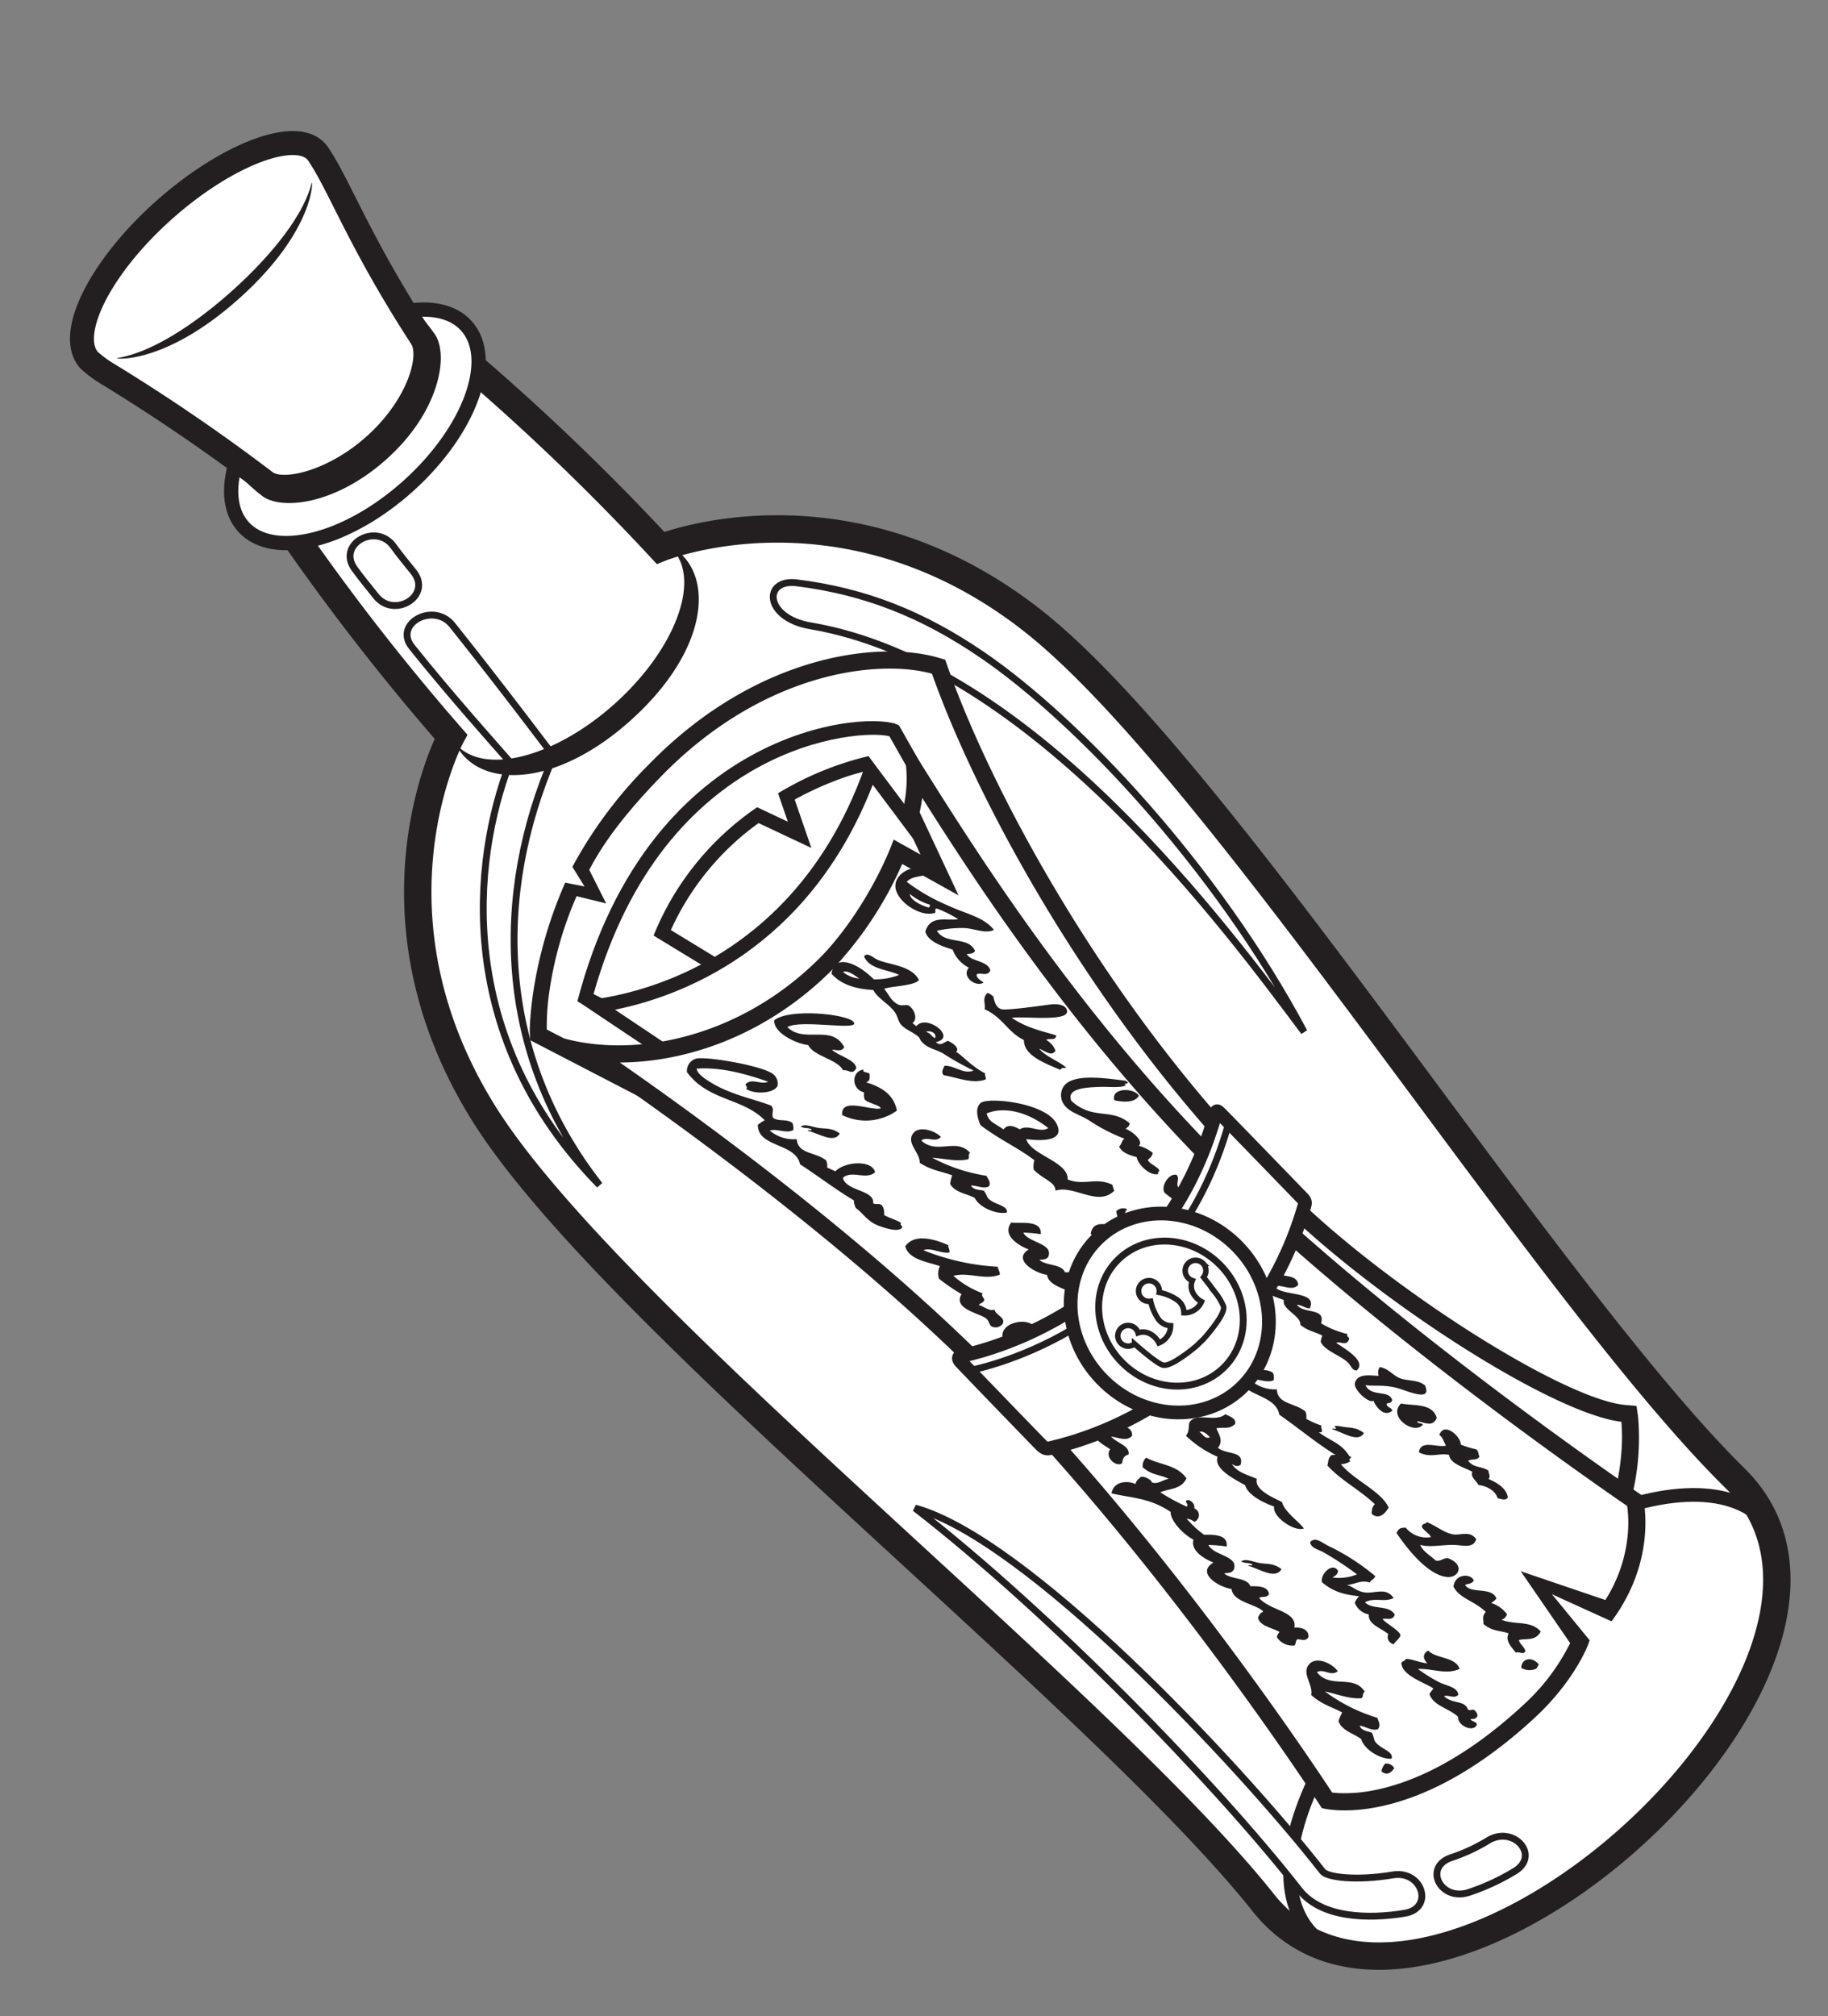 <svg xmlns="http://www.w3.org/2000/svg" xmlns:xlink="http://www.w3.org/1999/xlink" width="307.498" height="339" viewBox="0 0 307.498 339">
  <rect x="0" y="0" width="307.498" height="339" fill="#808080" stroke="none"/>
  <defs>
    <clipPath id="a">
      <path d="M291.851,248.552C260.27,217.506,205,128.729,173.458,104.174s-62.349-12.046-62.349-12.046A391.947,391.947,0,0,0,75.842,58.6L46.2,85.291A391.714,391.714,0,0,0,75.857,123.87S60.2,153.2,81.32,187.135s103.638,98.183,131.213,132.836c13.245,16.645,39.354,7.984,59.412-8.953C293.642,292.7,308.262,264.684,291.851,248.552Z" fill="none" clip-rule="evenodd"/>
    </clipPath>
    <clipPath id="b">
      <path d="M68.706,81.689C58.345,91.018,45.914,94.1,40.939,88.575s-.61-17.566,9.75-26.894S73.481,49.269,78.456,54.8,79.066,72.361,68.706,81.689Z" fill="none" clip-rule="evenodd"/>
    </clipPath>
    <clipPath id="c">
      <path d="M151.236,121.994c-4-2.591-41.815-.727-54.112,46.373,0,0,38.776,18.937,65.8,41.482l13.367-43.661Z" fill="none" clip-rule="evenodd"/>
    </clipPath>
    <clipPath id="d">
      <path d="M146.089,127.142l4.648,7.533L126.8,167.58l-16.857-10.263a47.609,47.609,0,0,1,17.428-21.579l5.157,2.427-1.648-4.777A52.985,52.985,0,0,1,146.089,127.142Z" fill="none" clip-rule="evenodd"/>
    </clipPath>
    <clipPath id="e">
      <path d="M97.1,168.3s35.768-.838,48.989-41.159l34.991,46.724-34.719,27.378Z" fill="none" clip-rule="evenodd"/>
    </clipPath>
    <clipPath id="f">
      <path d="M91.325,173.393c12.04,5.087,31.655,2.478,46.413-12.153,5.063-5.02,10-13.092,12.593-20.059l4.518,2.516-3.183-6.792a21.477,21.477,0,0,0-1.384-15.509c5.395,6.946,26.928,47.308,62.657,80.42,27.281,25.284,63.385,49.708,63.385,49.708s2.759,10.37-5.244,21.1l-10.023-4.559L267.4,275.8c-.408,1.518-3.08,7.335-9.185,12.992-21,19.456-35.864,15.236-35.864,15.236s-24.855-38.557-54.9-69.674C137.079,202.9,91.325,173.393,91.325,173.393Z" fill="none" clip-rule="evenodd"/>
    </clipPath>
    <clipPath id="g">
      <path d="M161.773,227.984c5.552-1.17,33.744-8.624,42.705-40.747.169-.608.376-.379.681-.092.669.63,11.226,11.534,13.867,14.263.38.392.594.664.43,1.217a58.4,58.4,0,0,1-42.9,40.9c-.493.1-.872.022-1.527-.648-3.081-3.152-12.932-13.371-13.379-13.855C161.182,228.521,161.156,228.114,161.773,227.984Z" fill="none" clip-rule="evenodd"/>
    </clipPath>
  </defs>
  <title>Message in a Bottle</title>
  <path d="M291.851,248.552C260.27,217.506,205,128.729,173.458,104.174s-62.349-12.046-62.349-12.046A391.947,391.947,0,0,0,75.842,58.6L46.2,85.291A391.714,391.714,0,0,0,75.857,123.87S60.2,153.2,81.32,187.135s103.638,98.183,131.213,132.836c13.245,16.645,39.354,7.984,59.412-8.953C293.642,292.7,308.262,264.684,291.851,248.552Z" fill="#fff" fill-rule="evenodd"/>
  <g clip-path="url(#a)">
    <ellipse cx="258.694" cy="290.375" rx="51.547" ry="24.527" transform="translate(-127.852 247.686) rotate(-42)" fill="#fff"/>
    <ellipse cx="258.694" cy="290.375" rx="51.547" ry="24.527" transform="translate(-127.852 247.686) rotate(-42)" fill="none" stroke="#231f20" stroke-miterlimit="3.864" stroke-width="2.305"/>
  </g>
  <path d="M291.851,248.552C260.27,217.506,205,128.729,173.458,104.174s-62.349-12.046-62.349-12.046A391.947,391.947,0,0,0,75.842,58.6L46.2,85.291A391.714,391.714,0,0,0,75.857,123.87S60.2,153.2,81.32,187.135s103.638,98.183,131.213,132.836c13.245,16.645,39.354,7.984,59.412-8.953C293.642,292.7,308.262,264.684,291.851,248.552Z" fill="none" stroke="#231f20" stroke-miterlimit="3.864" stroke-width="4.61"/>
  <path d="M68.706,81.689C58.345,91.018,45.914,94.1,40.939,88.575s-.61-17.566,9.75-26.894S73.481,49.269,78.456,54.8,79.066,72.361,68.706,81.689Z" fill="#fff" fill-rule="evenodd"/>
  <g clip-path="url(#b)">
    <path d="M34.883,45.7s26.172-7.015,38.264,10.5c2.389,3.461.853,13.147-8.426,21.278-8.452,7.406-17.438,8.348-20.631,5.907C27.093,70.393,34.883,45.7,34.883,45.7Z" fill="#231f20"/>
  </g>
  <path d="M68.706,81.689C58.345,91.018,45.914,94.1,40.939,88.575s-.61-17.566,9.75-26.894S73.481,49.269,78.456,54.8,79.066,72.361,68.706,81.689Z" fill="none" stroke="#231f20" stroke-miterlimit="3.864" stroke-width="2.398"/>
  <path d="M76.091,105.106c8.55,10.711,17.042,22.026,17.042,22.026-10.126,23.31-9.563,50.124,7.724,72.138-24.311-24.732-21.554-54.253-15.05-71.113-2.52-2.866-10.311-11.59-16.525-19.374C66.144,104.851,72.952,101.174,76.091,105.106Z" fill="#fff"/>
  <path d="M76.091,105.106c8.55,10.711,17.042,22.026,17.042,22.026-10.126,23.31-9.563,50.124,7.724,72.138-24.311-24.732-21.554-54.253-15.05-71.113-2.52-2.866-10.311-11.59-16.525-19.374C66.144,104.851,72.952,101.174,76.091,105.106Z" fill="none" stroke="#231f20" stroke-miterlimit="3.864" stroke-width="1.152"/>
  <path d="M66.225,91.9c1.059,1.5,2.248,2.868,3.378,4.312,3.1,3.962-3.3,7.937-6.4,3.975-1.208-1.543-2.466-3.006-3.6-4.61C56.7,91.47,63.322,87.792,66.225,91.9Z" fill="#fff"/>
  <path d="M66.225,91.9c1.059,1.5,2.248,2.868,3.378,4.312,3.1,3.962-3.3,7.937-6.4,3.975-1.208-1.543-2.466-3.006-3.6-4.61C56.7,91.47,63.322,87.792,66.225,91.9Z" fill="none" stroke="#231f20" stroke-miterlimit="3.864" stroke-width="1.152"/>
  <path d="M70.877,56.777c2.033,3.129-.463,11.442-7.8,18.047-7.014,6.316-15.571,8.364-18.4,6.2A316.62,316.62,0,0,0,18.37,63.03,19.973,19.973,0,0,1,15,60.574C11.177,56.331,16.7,45.127,27.34,35.549s22.967-14.38,26.176-9.658C57.12,31.194,60.426,40.69,70.877,56.777Z" fill="#fff"/>
  <path d="M70.877,56.777c2.033,3.129-.463,11.442-7.8,18.047-7.014,6.316-15.571,8.364-18.4,6.2A316.62,316.62,0,0,0,18.37,63.03,19.973,19.973,0,0,1,15,60.574C11.177,56.331,16.7,45.127,27.34,35.549s22.967-14.38,26.176-9.658C57.12,31.194,60.426,40.69,70.877,56.777Z" fill="none" stroke="#231f20" stroke-miterlimit="3.864" stroke-width="4.033"/>
  <path d="M244.121,312.355a29.971,29.971,0,0,0,6.171-2.854c4.275-2.653,8.846,2.446,4.571,5.1a37.505,37.505,0,0,1-7.738,3.593C242.358,319.8,239.354,313.964,244.121,312.355Z" fill="#fff"/>
  <path d="M244.121,312.355a29.971,29.971,0,0,0,6.171-2.854c4.275-2.653,8.846,2.446,4.571,5.1a37.505,37.505,0,0,1-7.738,3.593C242.358,319.8,239.354,313.964,244.121,312.355Z" fill="none" stroke="#231f20" stroke-miterlimit="3.864" stroke-width="1.152"/>
  <path d="M106.158,121.068c-11.718,10.551-23.313,11.407-28.192,5.988a7.228,7.228,0,0,1-1.219-1.874c4.74,5.266,16.68,2.137,26.733-6.915s14.414-20.6,9.739-25.791a6.62,6.62,0,0,0-.618-.6,7.413,7.413,0,0,1,2.458,1.782C119.938,99.076,117.975,110.427,106.158,121.068Z" fill="#231f20"/>
  <path d="M19.715,60.208c6.822-1.1,14.753-7.184,19.481-11.441,4.617-4.157,11.562-11.426,13.242-18.014.2-.789.649,7.864-12.07,19.316C27.6,61.567,18.885,60.342,19.715,60.208Z" fill="#231f20"/>
  <path d="M222.49,314.687c.754.963,5.561,1.62,11.812.576,4.963-.828,6.972,5.614,2.01,6.443-6.125,1.022-14.036.827-17.736-3.9-14.345-18.324-42.035-46.671-64.659-64.23C172.611,258.716,207.858,296,222.49,314.687Z" fill="#fff"/>
  <path d="M222.49,314.687c.754.963,5.561,1.62,11.812.576,4.963-.828,6.972,5.614,2.01,6.443-6.125,1.022-14.036.827-17.736-3.9-14.345-18.324-42.035-46.671-64.659-64.23C172.611,258.716,207.858,296,222.49,314.687Z" fill="none" stroke="#231f20" stroke-miterlimit="3.864" stroke-width="1.152"/>
  <path d="M134.015,98c11.468,1.425,21.2,5.277,31.236,12.133,16.03,10.955,39.355,35.652,54.116,63.379-12.836-17.13-45.566-61.94-83.019-68.279C128.547,103.916,128.309,97.294,134.015,98Z" fill="#fff"/>
  <path d="M134.015,98c11.468,1.425,21.2,5.277,31.236,12.133,16.03,10.955,39.355,35.652,54.116,63.379-12.836-17.13-45.566-61.94-83.019-68.279C128.547,103.916,128.309,97.294,134.015,98Z" fill="none" stroke="#231f20" stroke-miterlimit="3.864" stroke-width="1.152"/>
  <path d="M98.329,149.059l-2.046-3.295a73.473,73.473,0,0,1,12.8-17.157c17.819-18.36,38.474-21,48.773-18.016l1.139.33.393,1.12c8.161,23.251,30.452,63.585,61.22,91.706,16.57,15.144,43.176,31.7,52.851,32.5l1.83.151.261,1.818a40.961,40.961,0,0,1-3.453,20.374L128.676,195.374,89.2,174.915l-.081-1.3c-.015-.231-.111-11.447,5.958-25.2Z" fill="#231f20"/>
  <path d="M92.4,166.811A62.117,62.117,0,0,1,96.99,150.69l4.975,1.22-2.84-5.64c2.6-5.037,6.671-10.142,12.023-15.656,17-17.514,36.355-19.862,45.62-17.336,8.37,23.663,30.843,64.216,61.894,92.595,16.3,14.9,43.018,31.861,54.083,33.2a31.337,31.337,0,0,1,0,5.076,41.111,41.111,0,0,1-3.067,12.756L129.928,192.78l-37.95-19.668A40.556,40.556,0,0,1,92.4,166.811Z" fill="#fff"/>
  <path d="M151.236,121.994c-4-2.591-41.815-.727-54.112,46.373,0,0,38.776,18.937,65.8,41.482l13.367-43.661Z" fill="#231f20" fill-rule="evenodd"/>
  <g clip-path="url(#c)">
    <path d="M121.043,178.658c-9.89-5.714-17.858-9.823-21.2-11.509,11.905-42.187,44.711-44.663,49.768-43.347l24.188,42.66L161.728,205.89C148.621,195.35,133.318,185.75,121.043,178.658Z" fill="#fff" fill-rule="evenodd"/>
  </g>
  <path d="M146.089,127.142l4.648,7.533L126.8,167.58l-16.857-10.263a47.609,47.609,0,0,1,17.428-21.579l5.157,2.427-1.648-4.777A52.985,52.985,0,0,1,146.089,127.142Z" fill="#231f20" fill-rule="evenodd"/>
  <g clip-path="url(#d)">
    <path d="M112.85,156.39A45.056,45.056,0,0,1,127.605,138.4l8.878,4.178-2.805-8.135a55.156,55.156,0,0,1,8.621-3.821c1.086-.372,2.972-.874,3.676-1.067l1.989,5.017-21.783,29.938Z" fill="#fff" fill-rule="evenodd"/>
  </g>
  <path d="M97.1,168.3s35.768-.838,48.989-41.159l34.991,46.724-34.719,27.378Z" fill="#231f20" fill-rule="evenodd"/>
  <g clip-path="url(#e)">
    <path d="M146.25,198.4l-42.8-28.621c10.715-2.159,32.5-9.942,43.361-37.822l31.075,41.494Z" fill="#fff" fill-rule="evenodd"/>
  </g>
  <path d="M91.325,173.393c12.04,5.087,31.655,2.478,46.413-12.153,5.063-5.02,10-13.092,12.593-20.059l4.518,2.516-3.183-6.792a21.477,21.477,0,0,0-1.384-15.509c5.395,6.946,26.928,47.308,62.657,80.42,27.281,25.284,63.385,49.708,63.385,49.708s2.759,10.37-5.244,21.1l-10.023-4.559L267.4,275.8c-.408,1.518-3.08,7.335-9.185,12.992-21,19.456-35.864,15.236-35.864,15.236s-24.855-38.557-54.9-69.674C137.079,202.9,91.325,173.393,91.325,173.393Z" fill="#231f20" fill-rule="evenodd"/>
  <g clip-path="url(#f)">
    <path d="M161.245,150.556,154.7,136.589c.182-.828.328-1.635.437-2.427,3.312,5.238,7.567,11.865,12.735,19.279,10.59,15.194,25.039,33.742,43.108,50.488,24.782,22.968,56.737,45.186,62.731,49.3l.058.425a21.492,21.492,0,0,1,.062,4.17,24.647,24.647,0,0,1-3.784,11.214L255.809,264.2l8.312,12.09a35.213,35.213,0,0,1-7.861,10.384c-10.162,9.415-18.673,12.955-24.46,14.212a25.2,25.2,0,0,1-6.643.615c-.414-.022-.772-.055-1.07-.091-1.874-2.85-7.506-11.284-15.6-22.264-10.01-13.583-23.82-31.111-38.969-46.8C154.175,216.458,135,201.11,119.715,189.765c-5.852-4.343-11.146-8.11-15.455-11.106,11.518-.05,24.778-4.737,35.506-15.373a62.589,62.589,0,0,0,12-18.008Z" fill="#fff" fill-rule="evenodd"/>
  </g>
  <path d="M184.838,237.8c-1.059.355-.967.865-1.118,1.5-1.06.671-2.966-1.037-2-2.371-1.471-.977-3.28-1.882-2.364-3.346a23.116,23.116,0,0,1-3.95-2.322c-.543-.426-.944-1.317-1.471-1.671-1.179-.8-4.354-.933-2.386-2.989a6.754,6.754,0,0,1-2.733-1.182c-1.28-3.04,4.281-4.163,5.349-2.138-1.156.749-2.538.628-3.761,1.119,1.194,1.329,3.957,1.415,5.708,1.962.058.535.023,1.5-.757,1.546a23.049,23.049,0,0,0,8.237,1.911c.364.351.153.819.422,1.187-1.172,1.133-2.862.264-4.175.856,1.576,1.931,5.588.187,5.577,2.8-.926,1.037-2.32.268-3.546.143C182.968,235.972,185,236.309,184.838,237.8Z" fill="#231f20"/>
  <path d="M168.685,222.563a1.467,1.467,0,0,1-1.84.493c-.473-.23-.412-.887-.918-1.32-1.079-.928-5.687-1.59-4.183-4.129a32.427,32.427,0,0,1-3.787-2.588,2.88,2.88,0,0,1,.148-2.119c-1.905-.7-5.208-1.023-5.828-3.331,1.443-2.085,4.568-1.391,7.232-.2-.034.434.3.788.2,1.233-1.359.261-3.083-.9-4.376-.38A38.971,38.971,0,0,0,167.844,213c.024.459.379.85.34,1.32-2.36,1.012-5.364-.474-7.811.209a15.559,15.559,0,0,0,4.92,2.937c-.308.449.23.725.28,1.1-.221.629-.65.456-.927.887.508,0,1.887,1.17,2.619.739C167.6,221.25,169.155,221.511,168.685,222.563Z" fill="#231f20"/>
  <path d="M233.591,253.493c-.5.9-1.625,2.166-2.87,1.027.088-.527-.013-1.048.56-1.6-2.918-2.674-5.8-4.065-7.992-6.508.182-.569.054-1.126.648-1.716,1.019-.209,2.184.309,3.223.192.375.247-.61.553.045.785a3.1,3.1,0,0,1-1.652.527C227.82,248.938,232.365,250.748,233.591,253.493Z" fill="#231f20"/>
  <path d="M227.021,244.89c-.462.32.078.6-.258.91-3.785-1.829-7.864-5.366-11.568-7.924-.611-3.662-7.057-3.075-6.862-6.9a7.867,7.867,0,0,1,1.175-.727c-3.622-3.925-9.345-3.529-12.791-8.544a2.162,2.162,0,0,1,1.648-2.214c1.686-.323,9.973,1.376,12.287,2.713a2.086,2.086,0,0,1,1.23,2.309c-.61,1.341-4.025,1.364-5.311.352.393-.28-.161-.519-.046-.786,1.068-1.068,2.612.267,3.786-.285-4.131-1.625-8.161-2.752-11.939-2.613.088.918,1.4,1.788,2.1,2.268,3.322,2.3,7.494,3.192,10.2,4.383.646.683-.121,1.43.314,2.124,1.118.653,2,.137,3.14.873a2.229,2.229,0,0,1,.134,1.234c-1.193.622-2.717-.4-3.964-.048a6.226,6.226,0,0,0,4.494,1.6c.1,2.532,2.99,2.227,4.8,3.725a2.234,2.234,0,0,1,.137,1.232,14.486,14.486,0,0,0,2.529,1.124c-.066.682.528,1.233-.432,1.144C224.157,242.5,225.553,242.618,227.021,244.89Z" fill="#231f20"/>
  <path d="M229.441,240.965c-1.012,1.733-3.594-.173-5.4-.658.214-.2.524.059.739-.146-.679-.467.019-.482,1.043-.271C227.073,240.145,228.072,239.9,229.441,240.965Z" fill="#231f20"/>
  <path d="M197.21,215.85c-.856,1.214-2.318-.622-3.309-.078-.365.278.348.51-.17.8-.437.381-1.032-.033-1.658-.6.33-.651.107-1.28.82-1.949a3.823,3.823,0,0,1-1.572-1.28,3.128,3.128,0,0,1,.386-1.933c-2.651-.956-5.587-.539-8.241-3.343.524-2.859,3.589-1.076,5.349-1.256a6.036,6.036,0,0,1-1.054-2.539,1.619,1.619,0,0,1,1.916-.313c-.308.012-.394.589-.475.922,1.735,1.832,3.1,2.978,5.063,3.375,1.876.38,3.8.294,4.58,2.045-.363.281-.031.528-.392.805-2.125.174-4.479-.807-6.93-2.274-1.924-.1-3.962-.779-5.837-.641a18.1,18.1,0,0,0,4.753,1.814c.57,1.052,6.3.594,6.849,3.52-1.038.483-2.264.029-3.441-.184C194.7,214.348,197.284,214.2,197.21,215.85Z" fill="#231f20"/>
  <path d="M171.545,189.9c1.421-.962,3.361.7,4.791-.215-3.4-2.707-7.4-3.7-10.373-2.462.439,1.512,1.256,1.563,2.839,2.687C169.533,188.975,170.512,189.311,171.545,189.9Zm15.58,9.318a7.617,7.617,0,0,0,.309,1c-2.746,2.762-6.795-1.041-9.886-.006.024-1.472-2.128-1.912-3.668-3.55a3.737,3.737,0,0,1,.123-1.58c-3.092-2.3-5.968-3.509-9.08-5.9-.678-1.629-.8-2.98.032-3.715,1.17-1.04,10.948-.077,12.771,3.479,1.649,3.219-3.254,2.85-5.087,2.591.655,2.624,7.162,3.822,6.949,6.778C182.263,199.436,184.405,197.878,187.125,199.219Z" fill="#231f20"/>
  <path d="M141.8,163.432a5.006,5.006,0,0,0,2.748,1.114C143.564,163.858,142.579,163.133,141.8,163.432ZM155.769,173.5c.966.341.828.746,1.525,1.059C157.643,173.637,156.355,173.212,155.769,173.5Zm9.951,6.984c-.114.342.2.668.09,1.009-2.139.832-4.666-.278-7.055-.7-.516-.5-.1-1.047.124-1.583,1.675-.089,3.209,1.508,4.882.794a46.957,46.957,0,0,1-5.2-2.918c-1.512-.8-2.418-.735-3.576-1.98-.184-.2-.258-.559-.48-.763-.818-.748-1.961-1.095-2.795-1.9-.672-.649-.644-1.527-1.227-2.307-1.086-1.448-2.788-2.2-3.585-3.668-2.2-.137-5.083-.57-7.019-2.723.452-3.473,4.351-1.85,7.1.921a10.714,10.714,0,0,0,4.252-.729c-1.794-.94-4.907-.867-5.888-3.111.569-.813,1.5.215,2.307.57,1.9.841,5.7.928,6.935,3.4-.869,1.007-4.522.991-5.859,1.473.812.947,1.058,1.919,2.274,2.6.694.393,1.437-.067,1.917.253.828.552,1.553,2.165.577,2.9l.653.531c1.693-2.15,6.941,1.947,3.276,2.668.856.8,1.385-.032,2.047-.2.955.422,1.987,1.285,1.357,1.853C161.737,177.331,163.5,179.39,165.72,180.481Z" fill="#231f20"/>
  <path d="M258.854,279.886c-.138.229-.275.455-.414.684a2.725,2.725,0,0,1-2.535-.113C255.919,278.823,257.748,278.473,258.854,279.886Z" fill="#231f20"/>
  <path d="M259.18,274.338c-.907,1.666-2.412,1.1-3.676,1.431.135.659.942,1.187,1.09,1.843-.342.794-1.128-.058-1.588.306-.756-1.02-1.853-1.977-1.234-3.265-1.418-.531-2.611-.238-4.248-1.594.085-.662-.334-1.226.412-2.014-1.945-1.889-4.429-2.248-5.443-4.265.269-2.19,2.906-2.258,3.428-1.023-.382.653-.988.474-1.467.766,1.024,1.551,4.476.238,5.261,2.247-.383.5-.356.351-.87.772a5.221,5.221,0,0,1,2.663,1.9c-.248.569-.57.846-.952.907C254.743,273.27,257.49,272.41,259.18,274.338Z" fill="#231f20"/>
  <path d="M248.321,258.8c-.477,1.65-2.29,1-3.8.973-1.936-.03-4.043.462-5.612-.007.328.987,1.642,1.778,2.618,2.637.774.207,1.3-.481,2.045-.394,2.93,1.108,1.793,3.319-.106,3.162-3.611-.3-7.464-5.793-8.558-7.409.483-.874.712-.842,1.547-.9a4.5,4.5,0,0,0,4.252,1.6c-.265-.632-1.265-1.125-1.547-1.756.177-.674.628-.336.869-.769,1.8.781,2.927,1.805,4.372,2.056C245.714,258.211,247.259,257.309,248.321,258.8Z" fill="#231f20"/>
  <path d="M203.532,241.691c-.454-.537-1.165-1.146-1.763-.911C202.493,241.294,202.659,241.975,203.532,241.691Zm12.132,10.88c.349,1.6,2.834,3.26,3.666,4.44-1.5.612-5.315-1.917-5.007-3.691-1.606-.564-4.379-1.835-4.874-3.593-1.859-1.023-5.324-2.775-4.635-4.77a18.521,18.521,0,0,1-5.318-3.532c.77-.976.227-1.918.79-2.512,1.278-1.35,4.238.265,5.83-1.116.884.448,1.795.676,1.662,1.61-.913,1.023-2.108.5-3.159.765.42,1.05,1.2,2.055.261,3.286,1.483,1.195,4.41.425,3.82,2.817-.426.366-.933.28-1.507-.143.932,1.488,2.617,1.82,4.224,2.535C210.96,250.489,214.085,251.78,215.664,252.571Z" fill="#231f20"/>
  <path d="M200.857,231.609c-1.026,2.28-4.083-.166-5.732,1.067-.594.573.862.763.536,1.286-2.173,1.618-3.884-3.029-1.368-3.327a10.394,10.394,0,0,0-4.466-1.823c-.044-1.166-1.329-1.427-1.874-2.54.372-.539.222-.9.755-1.182,1.262.079,1.1,1.346,2.156,1.793,1.589.677,4.753-2.106,4.391,1.033a4.76,4.76,0,0,1-1.355.6C195.854,230.177,198.979,230.3,200.857,231.609Z" fill="#231f20"/>
  <path d="M188.821,222.182c-.437.735-1.144.347-1.763.329-.4.38-.119.637-.452,1.006a3.093,3.093,0,0,1-2.846-1.318c-.059-.258.142-.566.365-.876-1.132-.648-3.312-.985-3.554-2.343.332-.71.291-.6.808-.959-1.143-1.195-4.969-1.535-5.243-3.644-2.1-.323-5.862-2.593-3.094-4.278-2.223-.892-4.411-2.592-2.923-4.539,1.421.246,5.153-.554,4.959,1.965a22.943,22.943,0,0,0-2.941-.26c.811,1.714,5.124,1.762,4.194,4.07-.408.543-.974.423-1.488.509,1.077,1.019,3.748.657,4.294,2.087.971.027,2.8-.106,3.068,1.277-.4.721-1.088.27-1.573.641,1.935,2.12,6.232,2.091,5.866,4.8C187.5,220.543,188.886,220.9,188.821,222.182Z" fill="#231f20"/>
  <path d="M166.127,201.365c.966,1.25,3.413,1.207,3.249,2.513-1.474.379-4.511-.671-5.422-2.454-1.357-.739-3.3-.873-4.131-2.349a8.05,8.05,0,0,1,.346-1.451c-1.813-.676-3.494-.812-5.454-2.1.048-1.78-2.38-3.326-1.075-5,.913-1.174,3.42-.548,4.639.638-.9,1.056-2.339-.152-3.306.616,2.639,2.439,5.883-.526,8.2,2.052-.4.42-.028.7-.316,1.1-1.889.441-4.021-.129-6.048-.259a28.634,28.634,0,0,0,9.129,3.036c.277.565.791,1.084.422,1.77-.871.523-2.036-.168-3.023-.131.38.773,1.546.7,2.165.869A6.444,6.444,0,0,1,166.127,201.365Z" fill="#231f20"/>
  <path d="M150.874,186.745a9,9,0,0,1-9.214.748c-.245-3.091,4.846-.671,6.5-1.126-.186-.6-2.106-.836-2.7-1.476a2.375,2.375,0,0,1-.112-1.213c-2.26-.556-2.084-3.706-.026-3.823-.525.527.948.379.965.793.008.707.105,1.054-.581,1.352C148.668,182.88,150.394,184.31,150.874,186.745Z" fill="#231f20"/>
  <path d="M144.032,179.628c-.678,1.234-1.274.185-2.218.326-.95-1.855-4.911-2.311-5.872-4.229-1.966-.2-5.947-2.077-5.678-4.2,2.621-2,12.123-1.027,13.29.28,1.5,1.681-8.843-.481-11.119.9,2.905,2.838,7.474-.59,9.586,3.385-.489.826-1.343.414-2.069.423C140.888,177.492,143.986,178.192,144.032,179.628Z" fill="#231f20"/>
  <path d="M248.427,289.988c-.509,1.418-3.325.154-3.135-1.288-1.553-1.488-4.131-1.813-4.834-3.828.222-.513.531-.65.64-.974-1.652-1.077-5.243-2.144-5.373-4.279.243-.39.524-.227.763-.682,1.188.032,2.414.681,3.6.733-.685-.707-.87-1.515.154-2.13,1.329,1.387,4.6,1.026,5.288,3.077-2.255,1.059-4.674-.116-7,.02a24.4,24.4,0,0,0,3.608,2.245c1.224.616,3,.754,3.189,2.087-.756.76-1.625-.066-2.416.251,1.453,1.361,3.425.618,4.01,2.2.436.4.793-.264,1.239.276a1.121,1.121,0,0,1,.363.869c-.36.648-.782.379-1.18.526C247.722,289.568,248.358,289.434,248.427,289.988Z" fill="#231f20"/>
  <path d="M235.583,274.948c-.135.64-.963,1.091-1.111,1.525a1.229,1.229,0,0,1-.931-1.716c-1.4-1.072-3.48-1.71-3.276-3.286a3.159,3.159,0,0,1-2.371-1.97,3.251,3.251,0,0,1,.734-1.085c-2.05-.276-4.093-.52-6.254-2.371-.33-1.318,1.793-3.488,2.707-1.893-.079.62-.416.754-.937,1.106a8.189,8.189,0,0,0,4.12-.53,54.288,54.288,0,0,0-5.534-3.656c-.943-.548-2.222-.736-2.353-1.771.981-1.026,2.024.212,3.507.845a37.246,37.246,0,0,1,7.444,4.869c-.126.53-.555.5-.935,1.1-1.324-.529-2.549.318-3.828.4,1.039.276,1.351.816,2.517,1.15,1.947.557,3.974-1.015,5.348,1.053-1.57.746-3.257-.163-4.817.7,1.214,1.317,4.1.373,5.015,2.1-.437,1.075-1.311.5-2.078.72C233.276,273.082,235.353,274.1,235.583,274.948Z" fill="#231f20"/>
  <path d="M200.759,258.894c-1.948-1.02-3.93-3.368-3.838-4.662-3.538-2.407-6.671-2.342-9.94-3.126.3-1.979,2.554-2.227,4.039-1.569.092-.593.463-.774.876-1.206.728-.166,1.966.664,1.821.911,1.064.438,1.911-.477,2.89-.56-1.483-.8-2.795-.555-4.376-1.952a1.9,1.9,0,0,1,.57-1.636c2.19,1.244,5.167,1.142,6.773,3.488-.856,1.912-2.946,1.681-4.389,2.343a31.332,31.332,0,0,0,4.451,2.415c.3-.363-.138-.615-.153-.93.524-.589,1.664.5,1.4,1.216a1.206,1.206,0,0,1,.011,2.263,2.278,2.278,0,0,0-1.277-.52,17.578,17.578,0,0,0,2.919,2.7c1.735-.009,4.041-.06,3.806,1.977a23.8,23.8,0,0,0-3.06-.261c.779,1.786,5.279,1.819,4.215,4.23-.447.568-1.033.446-1.574.537,1.084,1.059,3.887.671,4.4,2.161,1.012.024,2.927-.121,3.15,1.32-.45.754-1.146.286-1.667.675,1.935,2.2,6.421,2.158,5.93,4.987,1.052-.116,2.483.248,2.364,1.589-.486.768-1.209.365-1.854.349-.434.4-.149.665-.512,1.051a3.092,3.092,0,0,1-2.918-1.364c-.052-.269.171-.591.416-.915-1.155-.672-3.417-1.015-3.615-2.431.375-.742.327-.628.882-1-1.146-1.243-5.126-1.583-5.327-3.782-2.179-.329-6.015-2.683-3.058-4.451C202.163,261.948,200.267,260.55,200.759,258.894Z" fill="#231f20"/>
  <path d="M215.57,263.849c-1.095,1.83-3.75-.1-5.626-.568.228-.219.546.05.774-.168-.7-.473-1.252-.142-1.944-.575.8-.521,1.975.072,3.039.269C213.115,263.046,214.164,262.766,215.57,263.849Z" fill="#231f20"/>
  <path d="M234.531,297.317c-.641.959-1.353,1.194-2.16.53a2.6,2.6,0,0,1,.643-1.3A1.489,1.489,0,0,1,234.531,297.317Z" fill="#231f20"/>
  <path d="M231.21,292.658c.762,1.429,3.285,1.731,2.876,3.057-1.586.183-4.515-1.332-5.121-3.3-1.259-.956-3.232-1.37-3.812-3.012a8.719,8.719,0,0,1,.624-1.451c-1.739-.955-3.443-1.334-5.218-2.947.378-1.833-1.832-3.774-.18-5.319C221.535,278.6,224,279.6,225.03,281c-1.119.963-2.377-.488-3.512.169,2.261,2.893,6.145.289,8.055,3.281-.488.378-.159.719-.529,1.092-2.023.189-4.11-.7-6.169-1.124a28.442,28.442,0,0,0,8.823,4.43c.18.623.613,1.232.107,1.889-.992.417-2.063-.461-3.084-.564.247.854,1.46.942,2.065,1.2A6.453,6.453,0,0,1,231.21,292.658Z" fill="#231f20"/>
  <path d="M151.592,205.628c-.369.4.475.509.038.926-.732.595-2.694-.016-3.871-.469-1.946-.744-2.551-2.108-3.787-2.943a3.025,3.025,0,0,1-.335-1.3c-3.03-1.793-6.159-4.207-9.052-6.059-.738-3.638-7.16-2.827-7.1-6.652a7.825,7.825,0,0,1,1.15-.767c-3.757-3.8-9.463-3.2-13.082-8.092a2.163,2.163,0,0,1,1.57-2.271c1.673-.382,10.014,1.028,12.374,2.283a2.086,2.086,0,0,1,1.31,2.264c-.563,1.361-3.975,1.5-5.3.537.383-.293-.179-.512-.073-.783,1.03-1.1,2.62.176,3.773-.418-4.185-1.479-8.251-2.465-12.022-2.194.12.914,1.463,1.737,2.175,2.193,3.4,2.18,7.6,2.929,10.349,4.025.67.66-.07,1.433.389,2.112,1.14.613,2.007.066,3.168.762a2.232,2.232,0,0,1,.177,1.228c-1.171.664-2.729-.308-3.964.091a6.226,6.226,0,0,0,4.547,1.441c.187,2.527,3.067,2.122,4.929,3.556a2.234,2.234,0,0,1,.18,1.226c.452.185.919.425,1.378.631,1.6-1.659,6.184-1.971,6.693.151-1.487,1.368-3.9-.394-5.4.925a.905.905,0,0,1,.045.266c.907,2.054,5.277,1.835,5.023,4.032.508.271.85-.019,1.36.254.544.493.463,1.137.515,1.745C149.733,204.863,150.6,205.049,151.592,205.628Z" fill="#231f20"/>
  <path d="M141.265,190.593c-.951,1.767-3.6-.048-5.421-.469.208-.213.527.041.734-.172-.695-.443-1.208-.119-1.894-.525.74-.51,1.9.043,2.927.218C138.87,189.856,139.86,189.573,141.265,190.593Z" fill="#231f20"/>
  <path d="M189.866,244.558c-1.059.355-.966.865-1.117,1.5-1.06.671-2.966-1.037-2-2.371-1.471-.977-3.281-1.882-2.364-3.346a23.057,23.057,0,0,1-3.951-2.322c-.542-.425-.944-1.317-1.471-1.67-1.178-.8-4.353-.934-2.385-2.989a6.763,6.763,0,0,1-2.733-1.182c-1.281-3.041,4.281-4.164,5.349-2.139-1.157.749-2.539.629-3.761,1.119,1.194,1.329,3.957,1.415,5.708,1.962.057.535.023,1.5-.758,1.547a23.075,23.075,0,0,0,8.238,1.911c.364.35.152.818.421,1.186-1.171,1.133-2.862.264-4.174.856,1.576,1.931,5.588.187,5.577,2.8-.927,1.038-2.32.269-3.547.143C188,242.731,190.026,243.068,189.866,244.558Z" fill="#231f20"/>
  <path d="M224.776,225.813c2.071,1.354,4.985,3.128,3.46,4.625-.862.028-.944-.875-1.607-1.442-1.417-1.21-3.795-1.894-4.458-3.372a2.863,2.863,0,0,1,.277-1.037c-1.249-.664-2.344-.735-3.705-1.812.143-1.54-3.155-2.594-2.78-4.164-1.484-.661-4.654-1.292-3.758-3.25-1.9-.054-6.92-2.175-3.422-4.074,1-.546,6.716-1.482,7.878-1.667.345.212.665.426.736.676-.767,1.065-2.522.8-3.817,1.092-1.413.322-2.634,1-3.97,1.337a24.065,24.065,0,0,0,6.117,1.693c1.287.274,2.491.265,2.656,1.629-1.05,1.188-2.776-.151-4.043.238,1.238,1.775,7.37.675,5.989,3.709-.651.062-1.5-.633-2.156-.585,1.16,1.587,4.846.42,4.052,3.1a15.33,15.33,0,0,0,4.479,1.812c-.366.35.371.541.233.859C226.5,226.468,225.453,225.443,224.776,225.813Z" fill="#231f20"/>
  <path d="M205.846,207.671c1.37.991,2.55,1.674,2.6,2.633-1.635.326-5.782-2.075-4.2-4.075-2.961-1.961-5.678-3.5-8.275-5.612-.862-.945.635-3.448,1.957-3.055.588.659-.238,1.516.359,2.174,2.76.488,5.2-.207,7.624-.965a1.658,1.658,0,0,1,.987,1.194c-2.127,1.317-4.655,1.133-7.026,1.546.582.982,1.836.868,2.443,1.657,2.264-.563,4.986-1.517,7.6.6-.114.128-.111.236-.02.335-1.11,1.25-2.666.823-4.029,1.124a4.9,4.9,0,0,1,1.315,1.593A1.213,1.213,0,0,1,205.846,207.671Z" fill="#231f20"/>
  <path d="M195.034,196.833c-.119.2-.378.409-.2.575-1.361.394-3.419-1.572-3.623-2.827-.951-.314-2.447-.629-2.946-1.79.527-.541.4-1.076.908-1.315a30.106,30.106,0,0,1-5.609-2.838c-1.861-1.321-3.963-1.521-4.847-3.362a2.747,2.747,0,0,1,.178-2.563c1.559-2.3,7.109-1.39,10.445-.991l.4.289c-.065.408-.938.011-.33.478-1.049.509-2.846.188-4.776.283-1.8.088-5.332.213-4.411,2.345,3.662,3.3,6.641,1.127,9.775,3.728.1.427-.384.743-.66.955,1.306.525,3.119,2.143,2.2,2.865a6.038,6.038,0,0,1,2.365,1.189c-.047.557-.449.819-.824,1.193C193.315,195.687,194.8,196.2,195.034,196.833Z" fill="#231f20"/>
  <path d="M191.578,184.252c-.715,1.234-2.677,1.073-4.112.766C186.781,182.889,190.75,182.832,191.578,184.252Z" fill="#231f20"/>
  <path d="M179.371,179.55c-.586.074-.662-.1-1.018.346-2.442-1.081-6.143-2.345-6.112-5.012-2.771-1.349-3.51-3.768-6.6-5.175.157-1.085-.449-1.76.429-2.713.282-.047.66.29,1.018.538.24,1.053.52,2.235,1.877,2.209,2.112-.04,5.885-.611,7.637-.829,1.8-.225,2.88.273,2.894,1.163.026,1.743-7.162.767-9.3,1.065,2.627,1.8,5.509,2.318,7.477,2.961-.06.957-1.14.405-1.687.762a3.494,3.494,0,0,1,1.557,1.8c-.616,1.075-1.76.032-2.737-.329C175.9,177.693,178.369,178.541,179.371,179.55Z" fill="#231f20"/>
  <path d="M156.274,152.6c.075-.166.262-.342.111-.48a10.044,10.044,0,0,1-3.347-1.8C153.137,151.455,155.356,152.413,156.274,152.6ZM164.3,163.83c-.116.519.508.946,1.156,1.371-1.211.891-3.82-.946-2.477-2.488a5.558,5.558,0,0,1-2.731-3.038c-1.458-.481-4.176-1.267-4.591-3.045.856-2.853,3.656-1.74,5.52-2.077a19.25,19.25,0,0,0-3.576-1.773c-.567-.118.051.84-.508.763-2.35.67-6.464-2.051-6.474-4.558-.006-2.574,4.071-4.076,5.687-2.33-.709.936-2.747.434-3.772,1.63a32.327,32.327,0,0,0,7.036,4.021c2.739,1.308,5.915,1.848,7.63,4.065-1.5.682-3.318-.25-4.955-.321a19.044,19.044,0,0,0-4.643.455c1.423,2.406,5.3.839,6.417,3.4-.362.565-.9.411-1.379.519.573,1.285,3.615,1.064,3.94,2.774C166.034,164.286,165.012,163.442,164.3,163.83Z" fill="#231f20"/>
  <path d="M161.773,227.984c5.552-1.17,33.744-8.624,42.705-40.747.169-.608.376-.379.681-.092.669.63,11.226,11.534,13.867,14.263.38.392.594.664.43,1.217a58.4,58.4,0,0,1-42.9,40.9c-.493.1-.872.022-1.527-.648-3.081-3.152-12.932-13.371-13.379-13.855C161.182,228.521,161.156,228.114,161.773,227.984Z" fill="#fff" fill-rule="evenodd"/>
  <g clip-path="url(#g)">
    <path d="M163.117,230.445c5.664-1.194,34.421-8.8,43.562-41.565" fill="none" stroke="#231f20" stroke-miterlimit="3.864" stroke-width="1.152"/>
  </g>
  <path d="M161.773,227.984c5.552-1.17,33.744-8.624,42.705-40.747.169-.608.376-.379.681-.092.669.63,11.226,11.534,13.867,14.263.38.392.594.664.43,1.217a58.4,58.4,0,0,1-42.9,40.9c-.493.1-.872.022-1.527-.648-3.081-3.152-12.932-13.371-13.379-13.855C161.182,228.521,161.156,228.114,161.773,227.984Z" fill="none" stroke="#231f20" stroke-miterlimit="3.864" stroke-width="2.305"/>
  <path d="M185.3,231.859c-6.685-6.922-6.966-17.5-.628-23.616s16.9-5.472,23.581,1.45,6.965,17.5.627,23.617S191.985,238.782,185.3,231.859Z" fill="#fff" fill-rule="evenodd"/>
  <path d="M185.3,231.859c-6.685-6.922-6.966-17.5-.628-23.616s16.9-5.472,23.581,1.45,6.965,17.5.627,23.617S191.985,238.782,185.3,231.859Z" fill="none" stroke="#231f20" stroke-miterlimit="3.864" stroke-width="2.305"/>
  <path d="M188.607,228.958c-4.873-5.046-5.078-12.754-.457-17.216s12.317-3.988,17.19,1.058,5.077,12.754.457,17.216S193.48,234.005,188.607,228.958Z" fill="#fff" fill-rule="evenodd"/>
  <path d="M188.607,228.958c-4.873-5.046-5.078-12.754-.457-17.216s12.317-3.988,17.19,1.058,5.077,12.754.457,17.216S193.48,234.005,188.607,228.958Z" fill="none" stroke="#231f20" stroke-miterlimit="3.864" stroke-width="1.152"/>
  <path d="M202.361,212.45a1.744,1.744,0,0,1,.095,2.317c.522.666,1.256,1.6,1.905,2.489a10.3,10.3,0,0,1,1.454,2.4c.2.756-.728,2.182-1.557,3.3-.871,1.171-1.789,2.189-1.789,2.189l-1.276,1.233s-1.05.882-2.251,1.711c-1.142.79-2.6,1.669-3.348,1.441-.945-.288-3.448-2.416-4.744-3.552a1.738,1.738,0,1,1,.593-1.846,2.467,2.467,0,0,1,1.824.053,3.583,3.583,0,0,1,1.678,1.621,3.094,3.094,0,0,0,1.968-2.888,2.706,2.706,0,0,1-2.187-1.3,8.816,8.816,0,0,1-1.17-2.814A1.745,1.745,0,1,1,195,217.322a7.917,7.917,0,0,1,2.935,1.191,2.707,2.707,0,0,1,1.225,2.231,3.093,3.093,0,0,0,2.955-1.866,3.584,3.584,0,0,1-1.562-1.733,2.471,2.471,0,0,1,.011-1.825,1.744,1.744,0,1,1,1.8-2.87Z" fill="#fff"/>
  <path d="M202.361,212.45a1.744,1.744,0,0,1,.095,2.317c.522.666,1.256,1.6,1.905,2.489a10.3,10.3,0,0,1,1.454,2.4c.2.756-.728,2.182-1.557,3.3-.871,1.171-1.789,2.189-1.789,2.189l-1.276,1.233s-1.05.882-2.251,1.711c-1.142.79-2.6,1.669-3.348,1.441-.945-.288-3.448-2.416-4.744-3.552a1.738,1.738,0,1,1,.593-1.846,2.467,2.467,0,0,1,1.824.053,3.583,3.583,0,0,1,1.678,1.621,3.094,3.094,0,0,0,1.968-2.888,2.706,2.706,0,0,1-2.187-1.3,8.816,8.816,0,0,1-1.17-2.814A1.745,1.745,0,1,1,195,217.322a7.917,7.917,0,0,1,2.935,1.191,2.707,2.707,0,0,1,1.225,2.231,3.093,3.093,0,0,0,2.955-1.866,3.584,3.584,0,0,1-1.562-1.733,2.471,2.471,0,0,1,.011-1.825,1.744,1.744,0,1,1,1.8-2.87Z" fill="none" stroke="#231f20" stroke-miterlimit="3.864" stroke-width="0.922"/>
  <path d="M253.639,251.8c-.428.61-1.113.226-1.726.125-.3-1.245-1.84-2.08-3.217-2.224-.342-.738-1.4-1.335-1.016-2.222-1.541-.817-3.7-1.327-3.934-2.852-1.735-.336-3.148.568-5.056-.419.234-2.2,3.126-.744,4.542-1.133-.349-.6-.59-1.541-1.118-1.763.824-2.4,3.741.38,3.6,1.594a16.758,16.758,0,0,0,2.626.8c.435.354.3.823.536,1.217-.5.739-1.311.312-1.9.713.883,1.2,2.265.878,3.393,1.636.014.477.407.875.042,1.426C252.183,249.446,253.465,250.452,253.639,251.8Z" fill="#231f20"/>
  <path d="M241.687,238.434c-.715,1.612-2.083.726-3.265.545-.036.5.618.163.925.589-1.468,1.775-5.979-1.354-3.68-3.566C237.716,236.426,240.98,235.862,241.687,238.434Z" fill="#231f20"/>
  <path d="M239.716,232.979c1.263,2.967-3.258.73-4.967.338-2.233-.512-3.756-.192-5.056-.418.959,2.1,3.941.705,4.5,2.518-.2.633-.628.4-.935.629.01.641.695.5.953,1.131-1.278,1.2-2.734-.5-3.185-1.676-.532.655-3.472-1.807-3.093-3.02.5-1.607,2.619-1.17,3.99-1.136a1.648,1.648,0,0,1,.166-1.466c1.47.187,2.25,1.486,3.583,1.928C236.992,232.242,238.617,231.994,239.716,232.979Z" fill="#231f20"/>
</svg>
